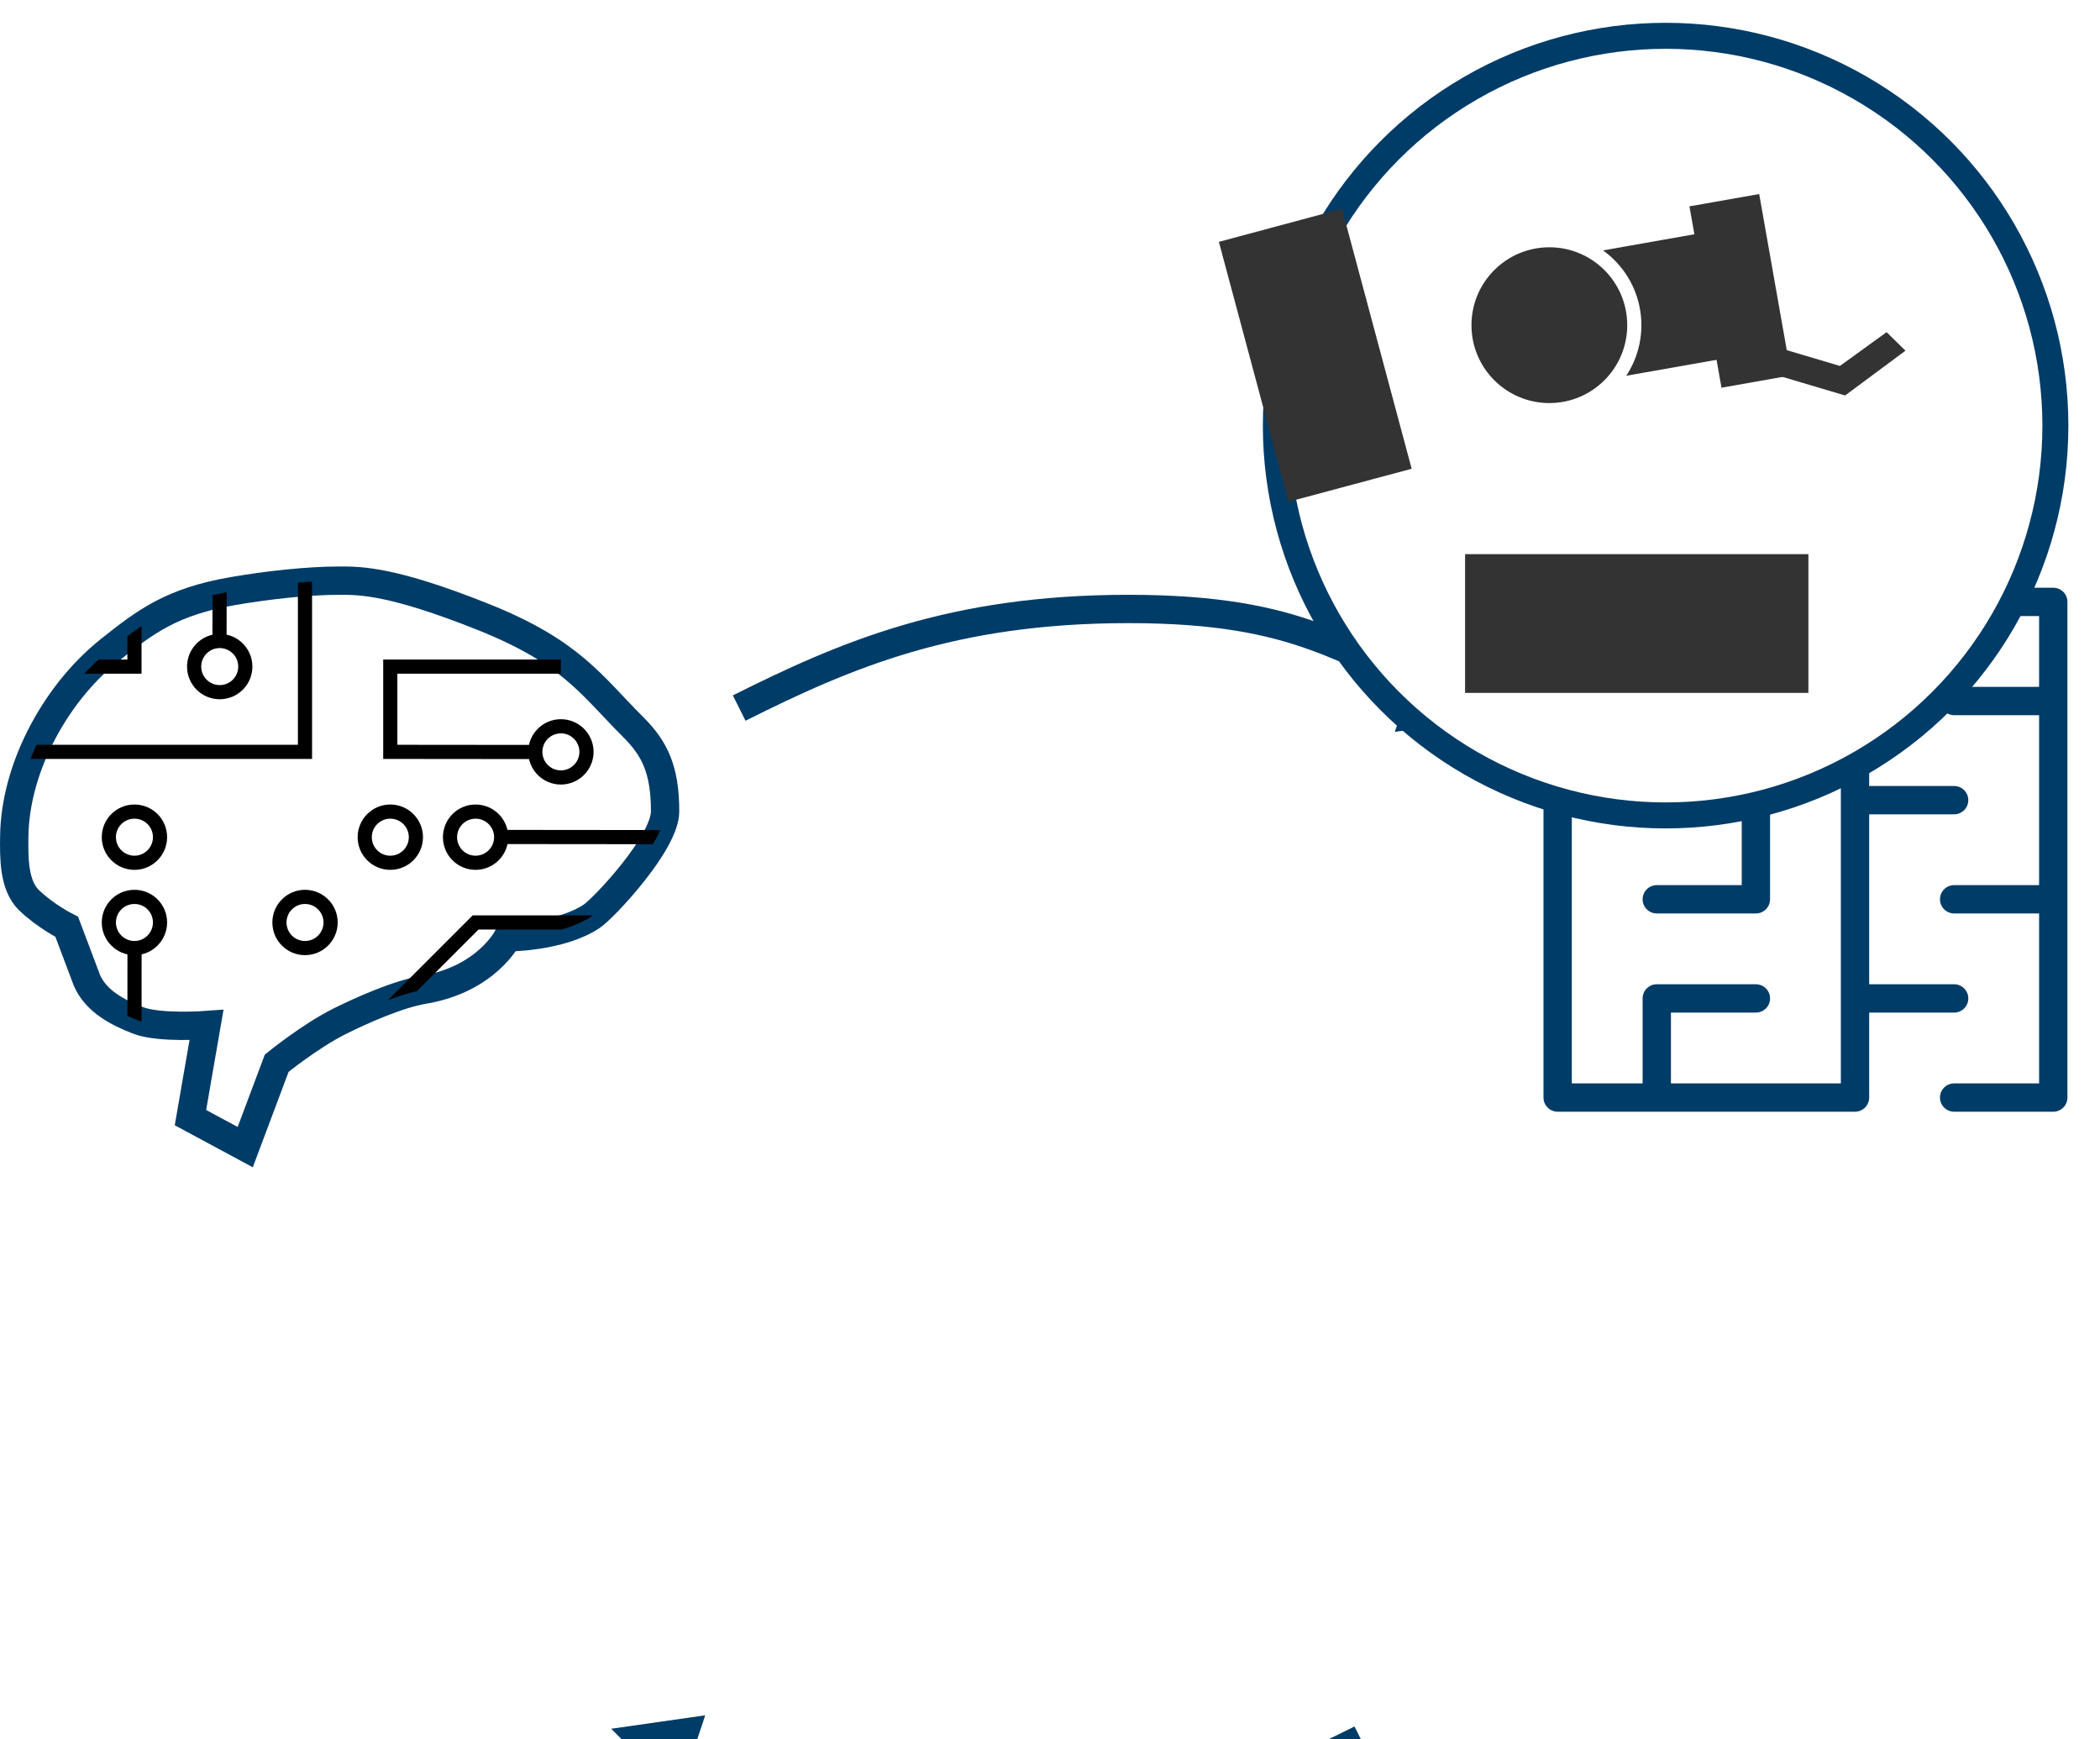 <svg xmlns="http://www.w3.org/2000/svg" viewBox="0 -40 148.3 122.8" width="301.917" height="250" xmlns:v="https://vecta.io/nano"><style><![CDATA[.F{stroke:#003c68}.G{stroke-miterlimit:10}.H{stroke:rgb(0%, 0%, 0%)}.I{clip-path:url(#A)}.J{clip-path:url(#B)}.K{clip-path:url(#C)}.L{marker-end:url(#B)}]]></style><defs><clipPath id="A"><path stroke-width="1.594" d="M130.022 217.153l2.224-5.926s2.35-1.914 4.446-2.962c1.483-.74 4.116-1.919 5.931-2.222 4.447-.742 5.93-3.704 5.93-3.704s3.707 0 5.93-1.482c.873-.581 5.19-5.186 5.19-7.408 0-2.962-.743-4.444-2.223-5.926-3.008-3.002-4.392-5.323-10.64-7.814-6.411-2.556-8.635-2.556-10.118-2.556-2.24-.002-5.11.32-7.528.735-4.332.747-6.183 2.155-8.698 4.156-2.074 1.65-3.769 3.85-4.954 6.222-1.065 2.132-1.767 4.542-1.801 6.927-.021 1.55-.038 3.48 1.044 4.526 1.18 1.138 2.663 1.878 2.663 1.878l1.426 3.784c.646 1.479 2.192 2.282 3.625 2.829 1.502.574 4.817.325 4.817.325l-1.132 6.535 3.868 2.083zm0 0" fill="none" class="G H"/></clipPath><marker id="B" viewBox="0 0 100 100" overflow="visible" orient="auto" refX="50" refY="50"><path d="M78.608 0l50 100h-100l50-100z" style="transform-box:fill-box" transform="matrix(0 1 -1 0 -28.608 0)" transform-origin="50% 50%" fill="#003c68"/></marker><path id="C" d="M144.484 195.266c0-.996.809-1.805 1.805-1.805s1.809.809 1.809 1.805-.809 1.809-1.809 1.809-1.805-.809-1.805-1.809zm0 0"/><path id="D" d="M120.391 201.289c0-.996.809-1.805 1.809-1.805s1.805.809 1.805 1.805-.809 1.809-1.805 1.809-1.809-.809-1.809-1.809zm0 0"/></defs><g fill="none" class="F"><path d="M17.317 41l2.224-5.926s2.35-1.914 4.446-2.962c1.483-.74 4.116-1.919 5.931-2.222 4.447-.742 5.93-3.704 5.93-3.704s3.707 0 5.93-1.482c.873-.581 5.19-5.186 5.19-7.408 0-2.962-.743-4.444-2.223-5.926-3.008-3.002-4.392-5.323-10.64-7.814C27.694 1 25.47 1 23.987 1c-2.24-.002-5.11.32-7.528.735-4.332.747-6.183 2.155-8.698 4.156-2.074 1.65-3.769 3.85-4.954 6.222-1.065 2.132-1.767 4.542-1.801 6.927-.021 1.55-.038 3.48 1.044 4.526 1.18 1.138 2.663 1.878 2.663 1.878l1.426 3.784c.646 1.479 2.192 2.282 3.625 2.829 1.502.574 4.817.325 4.817.325l-1.132 6.535L17.317 41zm0 0" stroke-width="2" class="G"/><g transform="translate(-112.705 -176.153)" class="H I G"><g class="I"><g class="J"><path d="M122.199 212.406l.006-9.353"/></g></g><g class="K"><g clip-path="url(#B)"><path d="M128.219 219.359v-24.094l10.286-.012"/></g></g><g clip-path="url(#C)"><g clip-path="url(#D)"><path d="M134.242 215.359l-.037-12.306"/></g></g><g clip-path="url(#G)"><g class="J"><path d="M140.266 213.336v-6.023l6.023-6.023h12.094"/></g></g><g class="K"><g clip-path="url(#J)"><path d="M116.176 208.359v-13.094l4.229-.012"/></g></g><g clip-path="url(#M)"><g clip-path="url(#N)"><path d="M110.152 189.243h24.09V174.2"/></g></g><g clip-path="url(#O)"><g clip-path="url(#P)"><path d="M110.152 183.223h12.047V177.2"/></g></g><g clip-path="url(#S)"><g clip-path="url(#T)"><path d="M148.105 195.253l13.231.013"/></g></g><g clip-path="url(#U)"><g clip-path="url(#V)"><path d="M152.313 183.223h-12.047v6.02l10.239.01"/></g></g><g clip-path="url(#Y)"><g clip-path="url(#Z)"><path d="M128.205 181.453l.014-7.3"/></g></g><g clip-path="url(#c)"><g clip-path="url(#d)"><use href="#C"/></g></g><g clip-path="url(#g)"><g clip-path="url(#h)"><path d="M138.461 195.266c0-.996.809-1.805 1.805-1.805s1.809.809 1.809 1.805-.809 1.809-1.809 1.809-1.805-.809-1.805-1.809zm0 0"/></g></g><g clip-path="url(#k)"><g clip-path="url(#l)"><path d="M132.438 201.289c0-.996.809-1.805 1.805-1.805s1.809.809 1.809 1.805-.809 1.809-1.809 1.809-1.805-.809-1.805-1.809zm0 0"/></g></g><g clip-path="url(#o)"><g clip-path="url(#p)"><use href="#D"/></g></g><g clip-path="url(#s)"><g clip-path="url(#t)"><path d="M120.391 195.266c0-.996.809-1.805 1.809-1.805s1.805.809 1.805 1.805-.809 1.809-1.805 1.809-1.809-.809-1.809-1.809zm0 0"/></g></g><g clip-path="url(#AE)"><g clip-path="url(#AF)"><path d="M150.508 189.242c0-.996.809-1.805 1.805-1.805s1.809.809 1.809 1.805-.809 1.809-1.809 1.809-1.805-.809-1.805-1.809zm0 0"/></g></g><g clip-path="url(#AU)"><g clip-path="url(#AV)"><path d="M126.414 183.223c0-1 .809-1.809 1.805-1.809s1.809.809 1.809 1.809-.809 1.805-1.809 1.805-1.805-.809-1.805-1.805zm0 0"/></g></g></g><g stroke-width="2"><path d="M124 9.5h7v28h-21v-35m7 21h7v-7h-7v-14h28v35h-7m-14-7h-7v7m14-21h7m0-7h7m-7 21h-7m7-7h7" stroke-linecap="round" stroke-linejoin="round"/><path d="M52.2 9.997c7.5-3.75 15-7 27.512-6.997C92.2 3.003 94.7 6.247 102.2 8.747" class="L"/><path d="M52.2 39.997c7.5-3.75 15-7 27.512-6.997 12.488.003 14.988 3.247 22.488 5.747" style="transform-box:fill-box" transform="matrix(-1 0 0 -1 -0 -0)" transform-origin="50% 50%" class="L"/></g></g><circle cx="-375" cy="112.5" transform="matrix(-.367 0 0 .367 -20 -51.234)" r="75" fill="#fff" stroke-width="5" class="F"/><g fill="#333" stroke="#333"><path d="M103.963-.37h23.245v8.797h-23.245z"/><path style="transform-box:fill-box" transform="matrix(.966 -.259 .259 .966 -5.275 -1.55)" d="M112.695-13.586h8v18h-8z" transform-origin="50% 50%"/></g><g transform="matrix(-.174 -.985 .985 -.174 -11.561 -3.526)" transform-origin="132px -15.5px" fill="#333" stroke="#333"><path d="M128-26.923h8v12.5h-8z" transform-origin="132px -20.673px"/><path d="M126-15h12v4h-12z"/><path d="M126-11l-2 4 2 4 .7-.5L125-7l2-4z"/><path style="transform-box:fill-box" transform="matrix(-1 0 0 -1 -0 0)" d="M139-3l-2-4 2-4 .7.5L138-7l2 4z" transform-origin="50% 50%"/></g><circle cx="109.414" cy="-17.039" r="6" stroke="#fff" fill="#333"/></svg>